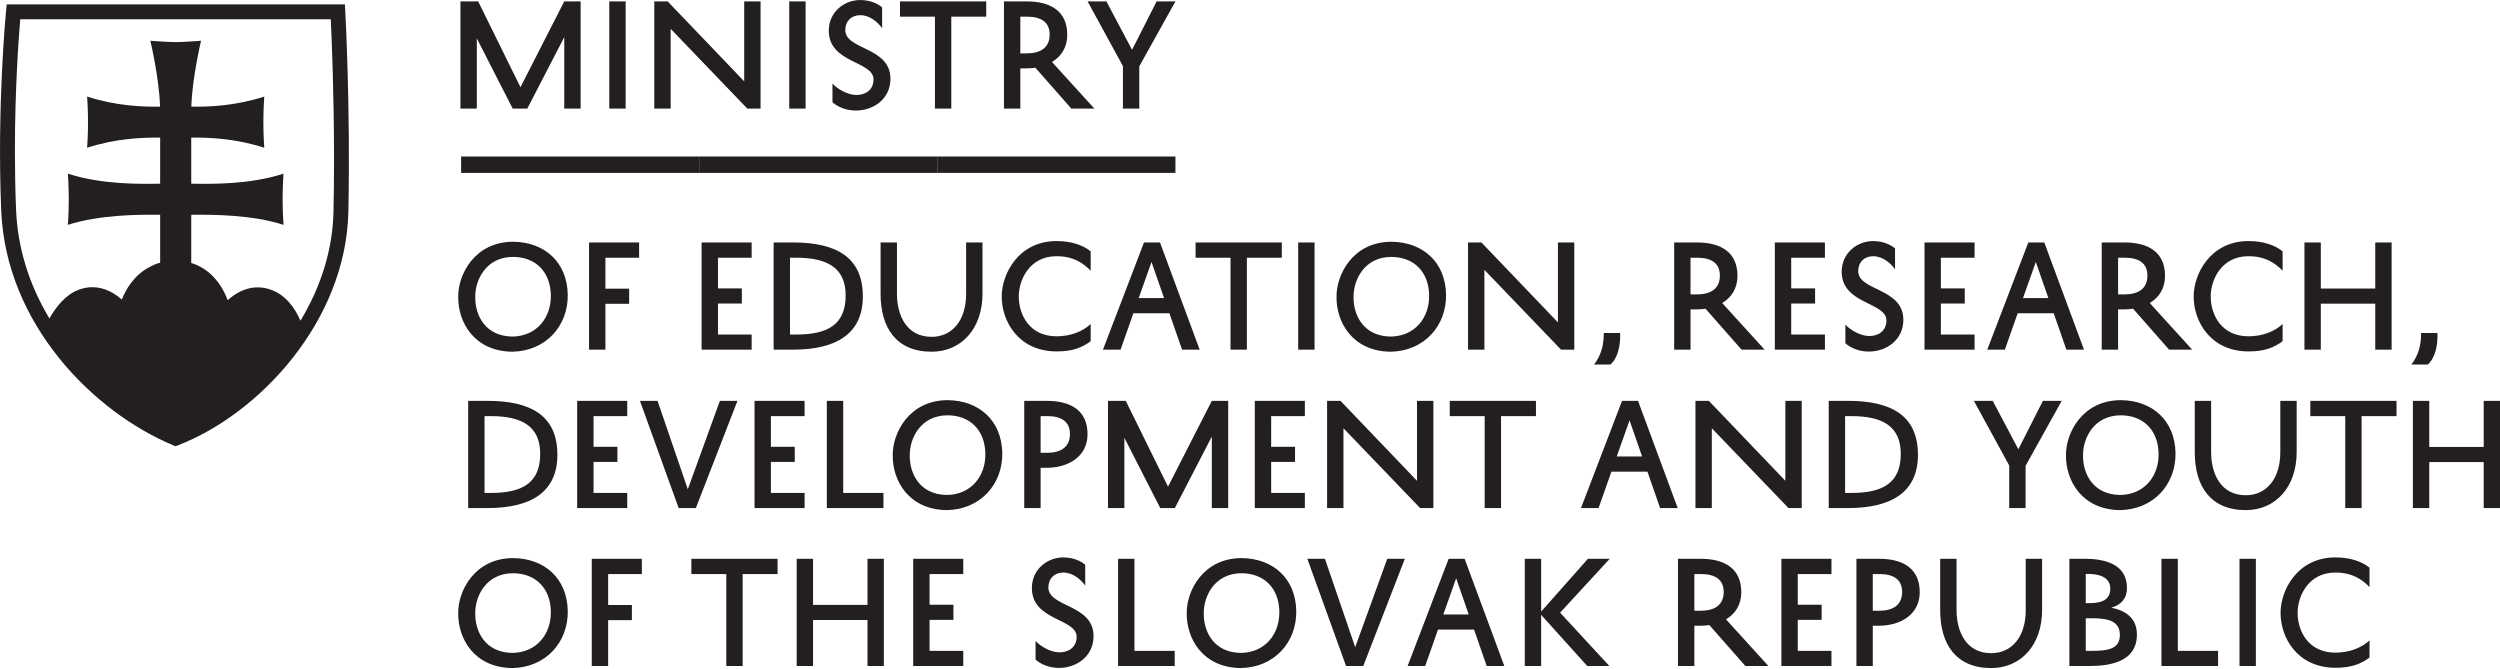 <?xml version="1.0" encoding="UTF-8" standalone="no"?>
<!DOCTYPE svg PUBLIC "-//W3C//DTD SVG 1.1//EN" "http://www.w3.org/Graphics/SVG/1.1/DTD/svg11.dtd">
<svg width="100%" height="100%" viewBox="0 0 1909 511" version="1.1" xmlns="http://www.w3.org/2000/svg" xmlns:xlink="http://www.w3.org/1999/xlink" xml:space="preserve" xmlns:serif="http://www.serif.com/" style="fill-rule:evenodd;clip-rule:evenodd;stroke-linejoin:round;stroke-miterlimit:2;">
    <g transform="matrix(1,0,0,1,-275.083,-281.286)">
        <g id="Vrstva-1" serif:id="Vrstva 1" transform="matrix(4.167,0,0,4.167,0,0)">
            <g transform="matrix(1,0,0,1,75.421,134.951)">
                <path d="M0,-6.507C0,-6.507 9.759,4.293 13.142,6.636C16.525,8.977 23.161,12.36 23.161,12.36C23.161,12.36 28.886,10.539 31.489,8.196C34.091,5.854 45.932,-5.857 45.932,-6.376C45.932,-6.898 42.679,-12.103 40.337,-12.753C37.995,-13.403 33.44,-11.842 32.27,-11.191C31.099,-10.54 29.668,-15.355 27.586,-16.266C25.503,-17.177 21.339,-18.867 19.908,-18.347C18.477,-17.827 13.272,-13.273 13.272,-12.232C13.272,-11.191 9.759,-14.314 7.677,-13.794C5.595,-13.273 -0.13,-8.069 0,-6.507" style="fill:rgb(35,31,32);fill-rule:nonzero;"/>
            </g>
            <g transform="matrix(1,0,0,1,95.818,114.801)">
                <path d="M0,0.764C0.732,0.603 1.519,0.508 2.383,0.508C3.166,0.508 3.888,0.59 4.558,0.732C4.537,0.487 4.526,0.245 4.51,0L0.064,0C0.043,0.255 0.026,0.51 0,0.764" style="fill:rgb(35,31,32);fill-rule:nonzero;"/>
            </g>
            <g transform="matrix(1,0,0,1,114.532,141.278)">
                <path d="M0,-18.404C-0.414,-18.523 -0.835,-18.582 -1.256,-18.582C-4.204,-18.582 -6.3,-15.633 -6.389,-15.505L-8.214,-12.896L-8.677,-16.045C-8.723,-16.346 -9.872,-23.443 -16.331,-23.443C-23.102,-23.443 -24.294,-16.469 -24.342,-16.172L-24.854,-12.974L-26.646,-15.672C-26.724,-15.792 -28.613,-18.626 -31.54,-18.626C-32.113,-18.626 -32.693,-18.514 -33.267,-18.294C-35.706,-17.36 -37.383,-14.015 -37.837,-13.02L-37.871,-12.942L-37.827,-12.875C-32.495,-5.135 -24.674,1.39 -16.366,5.019L-16.313,5.039L-16.257,5.019C-8.285,1.771 -0.619,-4.531 4.77,-12.263L4.811,-12.321L4.79,-12.384C4.363,-13.905 3.039,-17.525 0,-18.404" style="fill:rgb(35,31,32);fill-rule:nonzero;"/>
            </g>
            <g transform="matrix(1,0,0,1,127.13,111.393)">
                <path d="M0,-5.199C-0.139,1.586 -2.127,8.269 -5.912,14.648L-6.052,14.886L-6.165,14.634C-7.092,12.576 -8.837,9.937 -11.902,9.058C-14.428,8.326 -16.942,8.998 -19.241,10.987L-19.395,11.119L-19.469,10.927C-20.032,9.429 -21.473,6.531 -24.457,4.973C-26.1,4.028 -28.146,3.916 -28.929,3.916C-29.793,3.916 -31.757,3.942 -33.625,4.992C-36.66,6.539 -38.134,9.36 -38.714,10.822L-38.79,11.009L-38.943,10.879C-40.075,9.903 -41.905,8.735 -44.181,8.735C-45.04,8.735 -45.911,8.902 -46.769,9.232C-49.169,10.153 -50.906,12.473 -51.94,14.257L-52.06,14.466L-52.186,14.26C-55.872,8.036 -57.886,1.417 -58.168,-5.409C-58.311,-8.863 -58.383,-12.488 -58.383,-16.18C-58.383,-27.585 -57.706,-36.795 -57.415,-40.226L-57.404,-40.355L-0.498,-40.355L-0.494,-40.219C-0.315,-36.503 0.093,-26.578 0.093,-14.748C0.093,-11.447 0.064,-8.234 0,-5.199M-7.829,17.622C-13.217,25.355 -20.883,31.656 -28.855,34.905L-28.911,34.925L-28.964,34.905C-37.272,31.276 -45.093,24.75 -50.425,17.011L-50.469,16.944L-50.436,16.865C-49.981,15.87 -48.304,12.526 -45.865,11.591C-45.291,11.371 -44.711,11.259 -44.139,11.259C-41.211,11.259 -39.322,14.094 -39.244,14.214L-37.453,16.911L-36.94,13.714C-36.893,13.417 -35.7,6.443 -28.929,6.443C-22.47,6.443 -21.321,13.539 -21.275,13.841L-20.812,16.989L-18.987,14.381C-18.898,14.253 -16.802,11.304 -13.854,11.304C-13.433,11.304 -13.012,11.362 -12.598,11.482C-9.559,12.36 -8.235,15.981 -7.808,17.501L-7.788,17.565L-7.829,17.622ZM2.157,-41.797L2.087,-43.083L-59.887,-43.083L-60.01,-41.855C-60.026,-41.69 -61.692,-24.481 -60.894,-5.295C-60.03,15.532 -43.991,31.578 -29.456,37.676L-28.949,37.884L-28.435,37.685C-13.641,31.961 2.312,14.999 2.726,-5.142C3.116,-24.14 2.168,-41.631 2.157,-41.797" style="fill:rgb(35,31,32);fill-rule:nonzero;"/>
            </g>
            <g transform="matrix(1,0,0,1,101.06,94.114)">
                <path d="M0,7.05C3.606,7.109 10.645,7.242 16.91,5.214C16.91,5.214 16.744,7.384 16.744,9.907C16.744,12.428 16.91,14.594 16.91,14.594C11.165,12.739 4.064,12.7 0,12.748L0,26.192L-5.697,26.192L-5.697,12.748C-9.763,12.7 -16.862,12.739 -22.61,14.594C-22.61,14.594 -22.444,12.428 -22.444,9.907C-22.444,7.384 -22.61,5.214 -22.61,5.214C-16.344,7.242 -9.306,7.109 -5.697,7.05L-5.697,-1.394C-8.985,-1.418 -13.724,-1.269 -19.081,0.465C-19.081,0.465 -18.915,-1.703 -18.915,-4.224C-18.915,-6.751 -19.081,-8.913 -19.081,-8.913C-13.733,-7.189 -9.001,-7.032 -5.714,-7.06C-5.883,-12.405 -7.494,-19.142 -7.494,-19.142C-7.494,-19.142 -4.176,-18.893 -2.851,-18.893C-1.522,-18.893 1.795,-19.142 1.795,-19.142C1.795,-19.142 0.183,-12.405 0.015,-7.06C3.302,-7.032 8.034,-7.189 13.381,-8.913C13.381,-8.913 13.217,-6.751 13.217,-4.224C13.217,-1.703 13.381,0.465 13.381,0.465C8.026,-1.269 3.287,-1.418 0,-1.394L0,7.05Z" style="fill:rgb(35,31,32);fill-rule:nonzero;"/>
            </g>
            <g transform="matrix(1,0,0,1,149.982,179.748)">
                <path d="M0,0.075C-0.075,4.75 2.925,10.1 9.9,10.175C16.025,10.075 20.175,5.475 20.075,-0.325C19.95,-6.25 15.825,-9.925 10.05,-9.975C3,-9.95 -0.025,-3.975 0,0.075M3.125,0.075C3.1,-2.825 4.975,-7.175 10.05,-7.2C14.2,-7.175 16.875,-4.475 16.975,-0.2C17.05,3.975 14.35,7.325 9.95,7.4C4.925,7.35 3.05,3.45 3.125,0.075M27.475,9.8L27.475,1.4L31.825,1.4L31.825,-1.375L27.475,-1.375L27.475,-7.05L33.65,-7.05L33.65,-9.85L24.475,-9.85L24.475,9.8L27.475,9.8ZM42.724,-7.05L49.124,-7.05L49.124,9.8L52.124,9.8L52.124,-7.05L58.524,-7.05L58.524,-9.85L42.724,-9.85L42.724,-7.05ZM74.999,-1.4L65.024,-1.4L65.024,-9.85L62.024,-9.85L62.024,9.8L65.024,9.8L65.024,1.375L74.999,1.375L74.999,9.8L77.999,9.8L77.999,-9.85L74.999,-9.85L74.999,-1.4ZM92.549,7.025L86.374,7.025L86.374,1.35L90.749,1.35L90.749,-1.425L86.374,-1.425L86.374,-7.05L92.549,-7.05L92.549,-9.85L83.374,-9.85L83.374,9.8L92.549,9.8L92.549,7.025ZM105.798,8.625C106.723,9.45 108.248,10.15 110.073,10.15C113.348,10.15 116.423,8 116.423,4.325C116.423,-1.55 108.148,-0.925 108.148,-4.6C108.148,-6.2 109.223,-7.325 110.898,-7.325C112.698,-7.325 114.198,-5.95 114.898,-4.925L114.898,-8.75C114.123,-9.425 112.723,-10.1 110.873,-10.1C108.023,-10.1 105.123,-7.975 105.123,-4.475C105.123,1.525 113.323,1.05 113.323,4.45C113.323,6.25 111.998,7.3 110.173,7.3C108.598,7.3 106.673,6.2 105.798,5.2L105.798,8.625ZM131.298,7.025L123.923,7.025L123.923,-9.85L120.923,-9.85L120.923,9.8L131.298,9.8L131.298,7.025ZM133.498,0.075C133.423,4.75 136.423,10.1 143.398,10.175C149.523,10.075 153.673,5.475 153.573,-0.325C153.448,-6.25 149.323,-9.925 143.548,-9.975C136.498,-9.95 133.473,-3.975 133.498,0.075M136.623,0.075C136.598,-2.825 138.473,-7.175 143.548,-7.2C147.698,-7.175 150.373,-4.475 150.473,-0.2C150.548,3.975 147.848,7.325 143.448,7.4C138.423,7.35 136.548,3.45 136.623,0.075M158.823,-9.85L155.598,-9.85L162.698,9.8L165.848,9.8L173.473,-9.85L170.248,-9.85L164.373,6.35L158.823,-9.85ZM181.498,-9.85L173.973,9.8L177.198,9.8L179.548,3.125L186.148,3.125L188.473,9.8L191.698,9.8L184.423,-9.85L181.498,-9.85ZM182.873,-6.275L185.173,0.35L180.523,0.35L182.873,-6.275ZM195.447,-9.85L195.447,9.8L198.447,9.8L198.447,0.425L206.897,9.8L210.947,9.8L201.922,0.025L211.022,-9.85L207.022,-9.85L198.447,-0.175L198.447,-9.85L195.447,-9.85ZM235.872,9.8L240.097,9.8L232.322,1.25C234.047,0.225 235.122,-1.45 235.122,-3.725C235.122,-8 232.172,-9.85 227.647,-9.85L223.522,-9.85L223.522,9.8L226.522,9.8L226.522,2.425L227.547,2.425C228.147,2.425 228.722,2.375 229.272,2.3L235.872,9.8ZM226.522,-7.05L227.747,-7.05C230.322,-7.05 231.897,-6.05 231.897,-3.775C231.897,-1.4 230.272,-0.325 227.672,-0.325L226.522,-0.325L226.522,-7.05ZM251.647,7.025L245.472,7.025L245.472,1.35L249.847,1.35L249.847,-1.425L245.472,-1.425L245.472,-7.05L251.647,-7.05L251.647,-9.85L242.472,-9.85L242.472,9.8L251.647,9.8L251.647,7.025ZM260.246,2.425C264.471,2.425 267.821,0.25 267.821,-3.725C267.821,-8 264.871,-9.85 260.346,-9.85L256.221,-9.85L256.221,9.8L259.221,9.8L259.221,2.425L260.246,2.425ZM259.221,-7.05L260.446,-7.05C263.021,-7.05 264.596,-6.05 264.596,-3.775C264.596,-1.4 262.971,-0.325 260.371,-0.325L259.221,-0.325L259.221,-7.05ZM271.571,-9.85L271.571,-0.425C271.571,5.75 274.421,10.175 280.921,10.175C286.396,10.175 290.246,5.925 290.246,-0.45L290.246,-9.85L287.246,-9.85L287.246,-0.425C287.246,4.475 284.671,7.45 280.921,7.45C276.396,7.45 274.571,3.6 274.571,-0.45L274.571,-9.85L271.571,-9.85ZM298.971,9.8C302.996,9.8 307.621,8.875 307.621,4.05C307.621,1.175 305.746,-0.35 302.921,-0.875C304.746,-1.425 305.796,-2.55 305.796,-4.5C305.796,-8.475 302.446,-9.85 298.046,-9.85L295.246,-9.85L295.246,9.8L298.971,9.8ZM304.496,4.1C304.496,6.625 302.471,7.025 299.346,7.025L298.246,7.025L298.246,1.05L299.446,1.05C302.346,1.05 304.496,1.575 304.496,4.1M298.246,-1.725L298.246,-7.075L298.671,-7.075C300.546,-7.075 302.746,-6.575 302.746,-4.35C302.746,-2.525 301.396,-1.725 299.071,-1.725L298.246,-1.725ZM322.495,7.025L315.12,7.025L315.12,-9.85L312.12,-9.85L312.12,9.8L322.495,9.8L322.495,7.025ZM326.42,9.8L329.42,9.8L329.42,-9.85L326.42,-9.85L326.42,9.8ZM333.945,0.1C333.945,4.525 336.945,10.1 343.995,10.125C346.97,10.125 348.695,9.4 350.245,8.25L350.245,5.1C348.845,6.425 346.62,7.35 343.995,7.35C338.92,7.35 337.07,3.25 337.07,0.075C337.045,-2.825 338.92,-7.325 343.995,-7.325C347.07,-7.325 348.82,-6.1 350.245,-4.675L350.245,-8.225C348.87,-9.325 346.77,-10.1 343.995,-10.1C336.945,-10.1 333.92,-3.975 333.945,0.075L333.945,0.1Z" style="fill:rgb(35,31,32);fill-rule:nonzero;"/>
            </g>
            <g transform="matrix(1,0,0,1,172.415,67.859)">
                <path d="M0,19.55L0,-0.1L-3,-0.1L-11.025,15.625L-18.775,-0.1L-22.025,-0.1L-22.025,19.55L-19.025,19.55L-19.025,6.675L-12.45,19.55L-9.775,19.55L-3,6.45L-3,19.55L0,19.55ZM5.25,19.55L8.25,19.55L8.25,-0.1L5.25,-0.1L5.25,19.55ZM29.975,-0.1L29.975,14.55L15.95,-0.1L13.5,-0.1L13.5,19.55L16.5,19.55L16.5,4.925L30.55,19.55L32.975,19.55L32.975,-0.1L29.975,-0.1ZM38.224,19.55L41.224,19.55L41.224,-0.1L38.224,-0.1L38.224,19.55ZM46.149,18.375C47.074,19.2 48.599,19.9 50.424,19.9C53.699,19.9 56.774,17.75 56.774,14.075C56.774,8.2 48.499,8.825 48.499,5.15C48.499,3.55 49.574,2.425 51.249,2.425C53.049,2.425 54.549,3.8 55.249,4.825L55.249,1C54.474,0.325 53.074,-0.35 51.224,-0.35C48.374,-0.35 45.474,1.775 45.474,5.275C45.474,11.275 53.674,10.8 53.674,14.2C53.674,16 52.349,17.05 50.524,17.05C48.949,17.05 47.024,15.95 46.149,14.95L46.149,18.375ZM58.525,2.7L64.925,2.7L64.925,19.55L67.925,19.55L67.925,2.7L74.325,2.7L74.325,-0.1L58.525,-0.1L58.525,2.7ZM89.924,19.55L94.149,19.55L86.374,11C88.099,9.975 89.174,8.3 89.174,6.025C89.174,1.75 86.224,-0.1 81.699,-0.1L77.574,-0.1L77.574,19.55L80.574,19.55L80.574,12.175L81.599,12.175C82.199,12.175 82.774,12.125 83.324,12.05L89.924,19.55ZM80.574,2.7L81.799,2.7C84.374,2.7 85.949,3.7 85.949,5.975C85.949,8.35 84.324,9.425 81.724,9.425L80.574,9.425L80.574,2.7ZM102.374,11.8L108.999,-0.1L105.549,-0.1L101.049,8.775L96.349,-0.1L92.899,-0.1L99.374,11.75L99.374,19.55L102.374,19.55L102.374,11.8Z" style="fill:rgb(35,31,32);fill-rule:nonzero;"/>
            </g>
            <g transform="matrix(1,0,0,1,0,-59.747)">
                <rect x="150.516" y="155.93" width="43.646" height="3.005" style="fill:rgb(35,31,32);"/>
            </g>
            <g transform="matrix(-1,0,0,1,431.93,-59.749)">
                <rect x="194.142" y="155.931" width="43.646" height="3.005" style="fill:rgb(35,31,32);"/>
            </g>
            <g transform="matrix(-1,0,0,1,519.181,-59.749)">
                <rect x="237.767" y="155.931" width="43.647" height="3.005" style="fill:rgb(35,31,32);"/>
            </g>
            <g transform="matrix(1,0,0,1,149.982,124.129)">
                <path d="M0,-2.275C-0.075,2.4 2.925,7.75 9.9,7.825C16.025,7.725 20.175,3.125 20.075,-2.675C19.95,-8.6 15.825,-12.275 10.05,-12.325C3,-12.3 -0.025,-6.325 0,-2.275M3.125,-2.275C3.1,-5.175 4.975,-9.525 10.05,-9.55C14.2,-9.525 16.875,-6.825 16.975,-2.55C17.05,1.625 14.35,4.975 9.95,5.05C4.925,5 3.05,1.1 3.125,-2.275M26.975,7.45L26.975,-0.95L31.325,-0.95L31.325,-3.725L26.975,-3.725L26.975,-9.4L33.15,-9.4L33.15,-12.2L23.975,-12.2L23.975,7.45L26.975,7.45ZM53.774,4.675L47.599,4.675L47.599,-1L51.974,-1L51.974,-3.775L47.599,-3.775L47.599,-9.4L53.774,-9.4L53.774,-12.2L44.599,-12.2L44.599,7.45L53.774,7.45L53.774,4.675ZM61.349,7.45C69.324,7.45 74.149,4.5 74.149,-2.3C74.149,-9.475 69.324,-12.2 61.299,-12.2L57.799,-12.2L57.799,7.45L61.349,7.45ZM60.799,-9.4L61.924,-9.4C67.574,-9.4 70.999,-7.6 70.999,-2.475C70.999,2.85 67.699,4.675 61.999,4.675L60.799,4.675L60.799,-9.4ZM77.399,-12.2L77.399,-2.775C77.399,3.4 80.249,7.825 86.749,7.825C92.224,7.825 96.074,3.575 96.074,-2.8L96.074,-12.2L93.074,-12.2L93.074,-2.775C93.074,2.125 90.499,5.1 86.749,5.1C82.224,5.1 80.399,1.25 80.399,-2.8L80.399,-12.2L77.399,-12.2ZM99.599,-2.25C99.599,2.175 102.599,7.75 109.649,7.775C112.624,7.775 114.349,7.05 115.899,5.9L115.899,2.75C114.499,4.075 112.274,5 109.649,5C104.574,5 102.724,0.9 102.724,-2.275C102.699,-5.175 104.574,-9.675 109.649,-9.675C112.724,-9.675 114.474,-8.45 115.899,-7.025L115.899,-10.575C114.524,-11.675 112.424,-12.45 109.649,-12.45C102.599,-12.45 99.574,-6.325 99.599,-2.275L99.599,-2.25ZM125.673,-12.2L118.148,7.45L121.373,7.45L123.723,0.775L130.323,0.775L132.648,7.45L135.873,7.45L128.598,-12.2L125.673,-12.2ZM127.048,-8.625L129.348,-2L124.698,-2L127.048,-8.625ZM135.123,-9.4L141.523,-9.4L141.523,7.45L144.523,7.45L144.523,-9.4L150.923,-9.4L150.923,-12.2L135.123,-12.2L135.123,-9.4ZM153.923,7.45L156.923,7.45L156.923,-12.2L153.923,-12.2L153.923,7.45ZM160.948,-2.275C160.873,2.4 163.873,7.75 170.848,7.825C176.973,7.725 181.123,3.125 181.023,-2.675C180.898,-8.6 176.773,-12.275 170.998,-12.325C163.948,-12.3 160.923,-6.325 160.948,-2.275M164.073,-2.275C164.048,-5.175 165.923,-9.525 170.998,-9.55C175.148,-9.525 177.823,-6.825 177.923,-2.55C177.998,1.625 175.298,4.975 170.898,5.05C165.873,5 163.998,1.1 164.073,-2.275M201.523,-12.2L201.523,2.45L187.498,-12.2L185.048,-12.2L185.048,7.45L188.048,7.45L188.048,-7.175L202.098,7.45L204.523,7.45L204.523,-12.2L201.523,-12.2ZM209.923,4.4C209.923,6.675 209.448,8.45 208.148,10.175L211.148,10.175C212.548,8.925 212.998,6.625 212.923,4.4L209.923,4.4ZM235.173,7.45L239.398,7.45L231.623,-1.1C233.348,-2.125 234.423,-3.8 234.423,-6.075C234.423,-10.35 231.473,-12.2 226.948,-12.2L222.823,-12.2L222.823,7.45L225.823,7.45L225.823,0.075L226.848,0.075C227.448,0.075 228.023,0.025 228.573,-0.05L235.173,7.45ZM225.823,-9.4L227.048,-9.4C229.623,-9.4 231.198,-8.4 231.198,-6.125C231.198,-3.75 229.573,-2.675 226.973,-2.675L225.823,-2.675L225.823,-9.4ZM250.447,4.675L244.272,4.675L244.272,-1L248.647,-1L248.647,-3.775L244.272,-3.775L244.272,-9.4L250.447,-9.4L250.447,-12.2L241.272,-12.2L241.272,7.45L250.447,7.45L250.447,4.675ZM254.197,6.275C255.122,7.1 256.647,7.8 258.472,7.8C261.747,7.8 264.822,5.65 264.822,1.975C264.822,-3.9 256.547,-3.275 256.547,-6.95C256.547,-8.55 257.622,-9.675 259.297,-9.675C261.097,-9.675 262.597,-8.3 263.297,-7.275L263.297,-11.1C262.522,-11.775 261.122,-12.45 259.272,-12.45C256.422,-12.45 253.522,-10.325 253.522,-6.825C253.522,-0.825 261.722,-1.3 261.722,2.1C261.722,3.9 260.397,4.95 258.572,4.95C256.997,4.95 255.072,3.85 254.197,2.85L254.197,6.275ZM277.872,4.675L271.697,4.675L271.697,-1L276.072,-1L276.072,-3.775L271.697,-3.775L271.697,-9.4L277.872,-9.4L277.872,-12.2L268.697,-12.2L268.697,7.45L277.872,7.45L277.872,4.675ZM287.721,-12.2L280.197,7.45L283.422,7.45L285.772,0.775L292.372,0.775L294.697,7.45L297.922,7.45L290.647,-12.2L287.721,-12.2ZM289.096,-8.625L291.397,-2L286.747,-2L289.096,-8.625ZM313.521,7.45L317.746,7.45L309.971,-1.1C311.696,-2.125 312.771,-3.8 312.771,-6.075C312.771,-10.35 309.821,-12.2 305.296,-12.2L301.171,-12.2L301.171,7.45L304.171,7.45L304.171,0.075L305.196,0.075C305.796,0.075 306.371,0.025 306.921,-0.05L313.521,7.45ZM304.171,-9.4L305.396,-9.4C307.971,-9.4 309.546,-8.4 309.546,-6.125C309.546,-3.75 307.921,-2.675 305.321,-2.675L304.171,-2.675L304.171,-9.4ZM318.021,-2.25C318.021,2.175 321.021,7.75 328.071,7.775C331.046,7.775 332.771,7.05 334.321,5.9L334.321,2.75C332.921,4.075 330.696,5 328.071,5C322.996,5 321.146,0.9 321.146,-2.275C321.121,-5.175 322.996,-9.675 328.071,-9.675C331.146,-9.675 332.896,-8.45 334.321,-7.025L334.321,-10.575C332.946,-11.675 330.846,-12.45 328.071,-12.45C321.021,-12.45 317.996,-6.325 318.021,-2.275L318.021,-2.25ZM351.296,-3.75L341.321,-3.75L341.321,-12.2L338.321,-12.2L338.321,7.45L341.321,7.45L341.321,-0.975L351.296,-0.975L351.296,7.45L354.296,7.45L354.296,-12.2L351.296,-12.2L351.296,-3.75ZM359.695,4.4C359.695,6.675 359.221,8.45 357.921,10.175L360.921,10.175C362.32,8.925 362.771,6.625 362.695,4.4L359.695,4.4Z" style="fill:rgb(35,31,32);fill-rule:nonzero;"/>
            </g>
            <g transform="matrix(1,0,0,1,155.357,141.206)">
                <path d="M0,19.4C7.975,19.4 12.8,16.45 12.8,9.65C12.8,2.475 7.975,-0.25 -0.05,-0.25L-3.55,-0.25L-3.55,19.4L0,19.4ZM-0.55,2.55L0.575,2.55C6.225,2.55 9.65,4.35 9.65,9.475C9.65,14.8 6.35,16.625 0.65,16.625L-0.55,16.625L-0.55,2.55ZM25.6,16.625L19.425,16.625L19.425,10.95L23.8,10.95L23.8,8.175L19.425,8.175L19.425,2.55L25.6,2.55L25.6,-0.25L16.425,-0.25L16.425,19.4L25.6,19.4L25.6,16.625ZM31.149,-0.25L27.924,-0.25L35.024,19.4L38.174,19.4L45.799,-0.25L42.574,-0.25L36.699,15.95L31.149,-0.25ZM58.099,16.625L51.924,16.625L51.924,10.95L56.299,10.95L56.299,8.175L51.924,8.175L51.924,2.55L58.099,2.55L58.099,-0.25L48.924,-0.25L48.924,19.4L58.099,19.4L58.099,16.625ZM72.549,16.625L65.174,16.625L65.174,-0.25L62.174,-0.25L62.174,19.4L72.549,19.4L72.549,16.625ZM74.249,9.675C74.174,14.35 77.174,19.7 84.149,19.775C90.274,19.675 94.424,15.075 94.324,9.275C94.199,3.35 90.074,-0.325 84.299,-0.375C77.249,-0.35 74.224,5.625 74.249,9.675M77.374,9.675C77.349,6.775 79.224,2.425 84.299,2.4C88.449,2.425 91.124,5.125 91.224,9.4C91.299,13.575 88.599,16.925 84.199,17C79.174,16.95 77.299,13.05 77.374,9.675M102.373,12.025C106.598,12.025 109.948,9.85 109.948,5.875C109.948,1.6 106.998,-0.25 102.473,-0.25L98.348,-0.25L98.348,19.4L101.348,19.4L101.348,12.025L102.373,12.025ZM101.348,2.55L102.573,2.55C105.148,2.55 106.723,3.55 106.723,5.825C106.723,8.2 105.098,9.275 102.498,9.275L101.348,9.275L101.348,2.55ZM135.723,19.4L135.723,-0.25L132.723,-0.25L124.698,15.475L116.948,-0.25L113.698,-0.25L113.698,19.4L116.698,19.4L116.698,6.525L123.273,19.4L125.948,19.4L132.723,6.3L132.723,19.4L135.723,19.4ZM149.773,16.625L143.598,16.625L143.598,10.95L147.973,10.95L147.973,8.175L143.598,8.175L143.598,2.55L149.773,2.55L149.773,-0.25L140.598,-0.25L140.598,19.4L149.773,19.4L149.773,16.625ZM170.322,-0.25L170.322,14.4L156.297,-0.25L153.847,-0.25L153.847,19.4L156.847,19.4L156.847,4.775L170.897,19.4L173.322,19.4L173.322,-0.25L170.322,-0.25ZM176.322,2.55L182.722,2.55L182.722,19.4L185.722,19.4L185.722,2.55L192.122,2.55L192.122,-0.25L176.322,-0.25L176.322,2.55ZM207.897,-0.25L200.372,19.4L203.597,19.4L205.947,12.725L212.547,12.725L214.872,19.4L218.097,19.4L210.822,-0.25L207.897,-0.25ZM209.272,3.325L211.572,9.95L206.922,9.95L209.272,3.325ZM237.822,-0.25L237.822,14.4L223.797,-0.25L221.347,-0.25L221.347,19.4L224.347,19.4L224.347,4.775L238.397,19.4L240.822,19.4L240.822,-0.25L237.822,-0.25ZM249.321,19.4C257.296,19.4 262.121,16.45 262.121,9.65C262.121,2.475 257.296,-0.25 249.271,-0.25L245.771,-0.25L245.771,19.4L249.321,19.4ZM248.771,2.55L249.896,2.55C255.546,2.55 258.971,4.35 258.971,9.475C258.971,14.8 255.671,16.625 249.971,16.625L248.771,16.625L248.771,2.55ZM281.846,11.65L288.471,-0.25L285.021,-0.25L280.521,8.625L275.821,-0.25L272.371,-0.25L278.846,11.6L278.846,19.4L281.846,19.4L281.846,11.65ZM289.246,9.675C289.171,14.35 292.171,19.7 299.146,19.775C305.271,19.675 309.421,15.075 309.321,9.275C309.196,3.35 305.071,-0.325 299.296,-0.375C292.246,-0.35 289.221,5.625 289.246,9.675M292.371,9.675C292.346,6.775 294.221,2.425 299.296,2.4C303.446,2.425 306.121,5.125 306.221,9.4C306.296,13.575 303.596,16.925 299.196,17C294.171,16.95 292.296,13.05 292.371,9.675M312.846,-0.25L312.846,9.175C312.846,15.35 315.696,19.775 322.196,19.775C327.671,19.775 331.521,15.525 331.521,9.15L331.521,-0.25L328.521,-0.25L328.521,9.175C328.521,14.075 325.946,17.05 322.196,17.05C317.671,17.05 315.846,13.2 315.846,9.15L315.846,-0.25L312.846,-0.25ZM334.021,2.55L340.421,2.55L340.421,19.4L343.421,19.4L343.421,2.55L349.821,2.55L349.821,-0.25L334.021,-0.25L334.021,2.55ZM365.795,8.2L355.82,8.2L355.82,-0.25L352.82,-0.25L352.82,19.4L355.82,19.4L355.82,10.975L365.795,10.975L365.795,19.4L368.795,19.4L368.795,-0.25L365.795,-0.25L365.795,8.2Z" style="fill:rgb(35,31,32);fill-rule:nonzero;"/>
            </g>
        </g>
    </g>
</svg>
